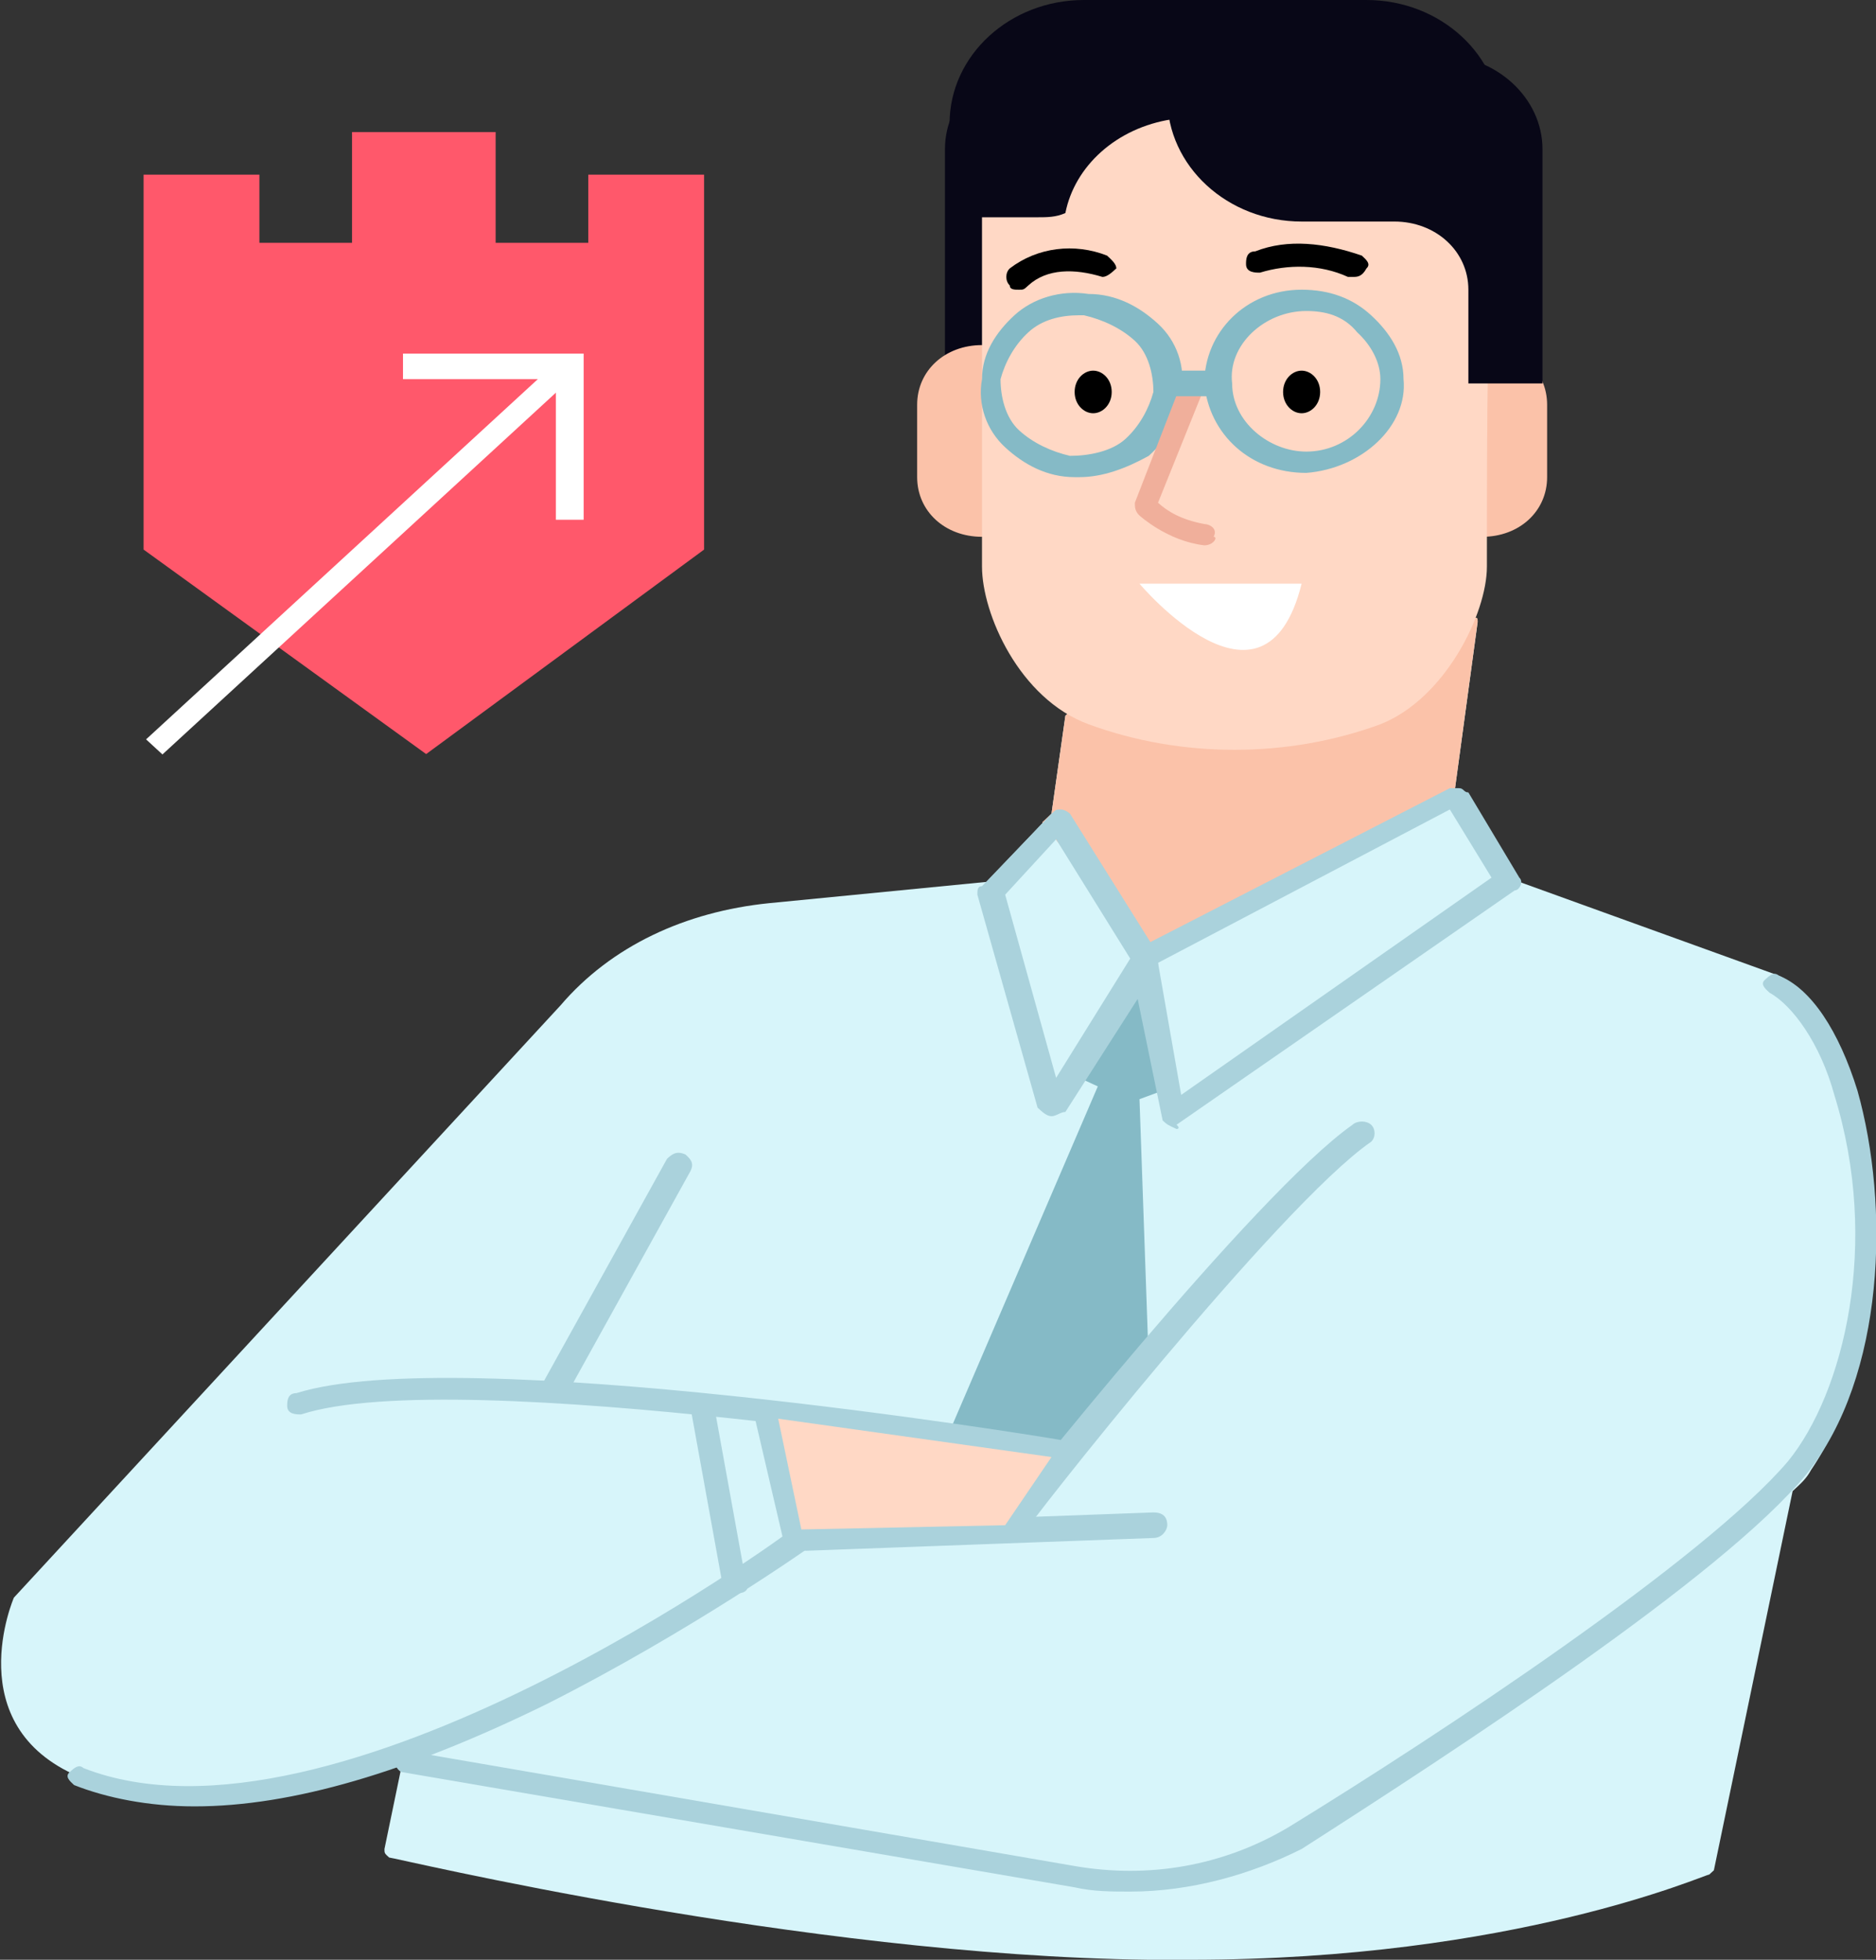 <svg width="384" height="401" viewBox="0 0 384 401" fill="none" xmlns="http://www.w3.org/2000/svg">
<rect x="0" y="0" width="384" height="401" fill="#333333" stroke="none"/>
<path d="M379.259 222.293C375.467 210.089 369.778 202.243 364.089 199.628L310.993 180.45L300.563 163.015C300.563 163.015 300.563 162.143 299.615 162.143H298.667H297.719L302.459 127.274C302.459 126.402 302.459 126.402 301.511 126.402C300.563 126.402 300.563 126.402 299.615 127.274C277.807 163.887 219.97 145.58 219.97 145.58H219.022L218.074 146.452L215.23 166.502L201.956 180.45L157.393 184.809C140.326 186.552 125.156 193.526 114.726 205.73L2.844 326.902C2.844 326.902 -8.533 353.054 16.119 363.515C23.704 366.13 31.289 367.874 40.77 367.874C53.096 367.874 67.319 365.259 82.489 360.028L78.696 378.335C78.696 379.206 78.696 379.206 79.644 380.078C80.593 380.078 164.03 400.128 235.141 401C237.985 401 240.83 401 243.674 401C310.044 401 348.919 383.565 349.867 383.565L350.815 382.693L366.933 305.109C368.83 303.365 369.778 302.493 370.726 300.75C384.948 279.828 385.896 245.83 379.259 222.293Z" fill="#D7F5FA"/>
<path d="M300.563 163.015C299.615 162.143 299.615 162.143 300.563 163.015C299.615 162.143 299.615 162.143 298.667 162.143H297.719L302.459 127.274C302.459 126.402 302.459 126.402 301.511 126.402C300.563 126.402 300.563 126.402 299.615 127.274C277.807 163.887 219.97 145.58 219.97 145.58H219.022L218.074 146.452L215.23 166.502L213.333 168.246C223.763 181.322 233.244 195.269 233.244 195.269L300.563 163.015Z" fill="#FBC2A9"/>
<path d="M53.096 35.741H29.393V112.454L87.23 154.298L144.119 112.454V35.741H120.415V49.689H101.452V27.024H72.059V49.689H53.096V35.741Z" fill="#FF586B"/>
<path d="M233.244 198.757L237.985 223.165L233.244 224.909L235.141 278.957L219.022 297.263L194.37 292.904L224.711 222.294L220.919 220.55L233.244 198.757Z" fill="#85BAC6"/>
<path d="M246.519 0C237.037 0 228.504 4.359 223.763 11.333H214.282C202.904 11.333 193.422 20.05 193.422 30.511V78.457H208.593V59.278C208.593 51.433 215.23 45.33 223.763 45.33H232.296H218.074H227.556C242.726 45.33 255.052 33.998 255.052 20.05V0H246.519Z" fill="#080717"/>
<path d="M215.23 97.635C215.23 104.609 209.541 109.839 201.955 109.839H201.007C193.422 109.839 187.733 104.609 187.733 97.635V82.815C187.733 75.841 193.422 70.611 201.007 70.611H201.955C207.644 70.611 211.437 73.226 214.281 77.585L215.23 97.635Z" fill="#FBC2A9"/>
<path d="M235.141 19.178V0H243.674H266.43H279.704C294.874 0 307.2 11.333 307.2 25.28V44.459H298.667H275.911H262.637C247.467 44.459 235.141 33.126 235.141 19.178Z" fill="#080717"/>
<path d="M289.185 82.815C289.185 75.841 294.874 70.611 302.459 70.611H303.407C310.993 70.611 316.681 75.841 316.681 82.815V97.635C316.681 104.609 310.993 109.839 303.407 109.839H302.459C296.77 109.839 292.978 107.224 290.133 102.865L289.185 82.815Z" fill="#FBC2A9"/>
<path d="M304.356 115.941C304.356 125.53 295.822 142.965 282.548 148.196C263.585 155.169 241.778 155.169 222.815 148.196C208.593 142.965 201.007 125.53 201.007 115.941C201.007 87.174 201.007 59.278 201.007 30.511C201.007 20.05 212.385 12.204 225.659 11.332C243.674 11.332 262.637 11.332 281.6 11.332C294.874 11.332 306.252 20.05 306.252 30.511C304.356 58.406 304.356 87.174 304.356 115.941Z" fill="#FFD8C5"/>
<path d="M262.637 0C272.119 0 280.652 4.359 285.393 11.333H294.874C306.252 11.333 315.733 20.05 315.733 30.511V78.457H300.563V59.278C300.563 51.433 293.926 45.33 285.393 45.33H291.081H266.43C251.259 45.33 238.933 33.998 238.933 20.05V0H262.637Z" fill="#080717"/>
<path d="M239.881 24.409C239.881 22.665 240.83 20.922 240.83 19.178V0H232.296H221.867C206.696 0 194.37 11.333 194.37 25.28V44.459H199.111H201.956H212.385C214.281 44.459 216.178 44.459 218.074 43.587C219.97 33.998 228.504 26.152 239.881 24.409Z" fill="#080717"/>
<path d="M266.43 119.428H233.244C233.244 119.428 258.844 149.939 266.43 119.428Z" fill="white"/>
<path d="M276.859 56.663H275.911C270.222 54.048 263.585 54.048 257.896 55.791C256.948 55.791 255.052 55.791 255.052 54.048C255.052 53.176 255.052 51.433 256.948 51.433C263.585 48.817 271.17 49.689 278.756 52.304C279.704 53.176 280.652 54.048 279.704 54.919C278.756 56.663 277.807 56.663 276.859 56.663Z" fill="black"/>
<path d="M208.593 59.278C207.644 59.278 206.696 59.278 206.696 58.407C205.748 57.535 205.748 55.791 206.696 54.919C212.385 50.561 219.97 49.689 226.607 52.304C227.555 53.176 228.504 54.048 228.504 54.919C227.555 55.791 226.607 56.663 225.659 56.663C219.97 54.919 214.281 54.919 210.489 58.407C209.541 59.278 209.541 59.278 208.593 59.278Z" fill="black"/>
<path d="M262.637 80.2C262.637 82.815 264.533 84.559 266.43 84.559C268.326 84.559 270.222 82.815 270.222 80.2C270.222 77.585 268.326 75.841 266.43 75.841C264.533 75.841 262.637 77.585 262.637 80.2Z" fill="black"/>
<path d="M219.97 80.2C219.97 82.815 221.867 84.559 223.763 84.559C225.659 84.559 227.556 82.815 227.556 80.2C227.556 77.585 225.659 75.841 223.763 75.841C221.867 75.841 219.97 77.585 219.97 80.2Z" fill="black"/>
<path d="M220.918 97.635H219.97C214.281 97.635 209.541 95.019 205.748 91.532C201.956 88.046 200.059 82.815 201.007 77.585C201.007 72.354 203.852 67.996 207.644 64.509C211.437 61.022 217.126 59.278 222.815 60.15C228.504 60.15 233.244 62.765 237.037 66.252C240.83 69.739 242.726 74.969 241.778 80.2C241.778 85.43 238.933 89.789 235.141 93.276C230.4 95.891 225.659 97.635 220.918 97.635ZM220.918 64.509C217.126 64.509 213.333 65.38 210.489 67.996C207.644 70.611 205.748 74.098 204.8 77.585C204.8 81.072 205.748 85.43 208.593 88.046C211.437 90.661 215.23 92.404 219.022 93.276C222.815 93.276 227.556 92.404 230.4 89.789C233.244 87.174 235.141 83.687 236.089 80.2C236.089 76.713 235.141 72.354 232.296 69.739C229.452 67.124 225.659 65.38 221.867 64.509H220.918Z" fill="#85BAC6"/>
<path d="M246.518 111.583C238.933 110.711 233.244 105.481 233.244 105.481C232.296 104.609 232.296 103.737 232.296 102.865L241.778 78.457C241.778 77.585 243.674 76.713 244.622 76.713C245.57 76.713 246.518 78.457 246.518 79.328L237.037 102.865C238.933 104.609 241.778 106.352 246.518 107.224C247.467 107.224 249.363 108.096 248.415 109.839C249.363 109.839 248.415 111.583 246.518 111.583Z" fill="#F0AF9B"/>
<path d="M267.378 96.763C256 96.763 247.467 88.917 246.519 78.457C246.519 67.996 255.052 59.278 266.43 59.278C272.119 59.278 276.859 61.022 280.652 64.509C284.444 67.996 287.289 72.354 287.289 77.585C288.237 87.174 278.756 95.891 267.378 96.763ZM267.378 63.637C258.844 63.637 251.259 70.611 252.207 78.457C252.207 86.302 259.793 92.404 267.378 92.404C275.911 92.404 282.548 85.43 282.548 77.585C282.548 74.098 280.652 70.611 277.807 67.996C274.963 64.509 271.17 63.637 267.378 63.637Z" fill="#85BAC6"/>
<path d="M248.415 81.072H239.881C237.985 80.2 237.037 79.328 237.037 78.457C237.037 77.585 237.985 75.841 239.881 75.841H248.415C249.363 75.841 251.259 76.713 251.259 78.457C251.259 79.328 249.363 81.072 248.415 81.072Z" fill="#85BAC6"/>
<path d="M240.83 231.011C239.881 231.011 239.881 231.011 240.83 231.011C238.933 230.139 238.933 230.139 237.985 229.267L231.348 197.013C231.348 196.141 231.348 195.27 232.296 194.398L296.77 161.272C297.719 161.272 297.719 161.272 298.667 161.272C299.615 161.272 299.615 162.143 300.563 162.143L310.993 179.578C311.941 180.45 310.993 182.193 310.044 182.193L240.83 230.139C241.778 231.011 240.83 231.011 240.83 231.011ZM237.037 197.013L241.778 224.037L305.304 179.578L296.77 165.63L237.037 197.013Z" fill="#AAD2DC"/>
<path d="M215.23 228.396C214.281 228.396 213.333 227.524 212.385 226.652L200.059 183.065C200.059 182.193 200.059 181.322 201.007 181.322L215.23 166.502C216.178 165.63 216.178 165.63 217.126 165.63C218.074 165.63 219.022 166.502 219.022 166.502L237.037 195.269C237.037 196.141 237.037 197.013 237.037 197.885L218.074 227.524C217.126 227.524 216.178 228.396 215.23 228.396ZM205.748 183.065L216.178 220.55L231.348 196.141L216.178 171.733L205.748 183.065Z" fill="#AAD2DC"/>
<path d="M216.178 299.007C214.281 299.007 93.867 278.957 61.63 289.418C60.681 289.418 58.785 289.417 58.785 287.674C58.785 286.802 58.785 285.059 60.681 285.059C93.867 274.598 212.385 293.776 217.126 294.648C218.074 294.648 219.022 296.391 219.022 297.263C218.074 298.135 217.126 299.007 216.178 299.007Z" fill="#AAD2DC"/>
<path d="M39.822 369.617C30.341 369.617 21.807 367.874 15.17 365.259C14.222 364.387 13.274 363.515 14.222 362.643C15.17 361.772 16.119 360.9 17.067 361.772C68.267 381.822 161.185 313.826 162.133 312.954C163.081 312.083 164.978 312.083 165.926 312.954C166.874 313.826 166.874 315.57 165.926 316.441C165.926 316.441 141.274 333.876 111.881 348.696C83.437 362.643 59.733 369.617 39.822 369.617Z" fill="#AAD2DC"/>
<path d="M164.978 317.313C164.03 317.313 162.133 316.441 162.133 314.698C162.133 313.826 163.081 312.082 164.978 312.082L236.089 309.467C237.985 309.467 238.933 310.339 238.933 312.082C238.933 312.954 237.985 314.698 236.089 314.698L164.978 317.313Z" fill="#AAD2DC"/>
<path d="M150.756 326.03C149.807 326.03 148.859 325.159 147.911 324.287L141.274 287.674C141.274 286.802 142.222 285.059 143.17 285.059C144.118 285.059 146.015 285.93 146.015 286.802L152.652 323.415C153.6 325.159 152.652 326.03 150.756 326.03Z" fill="#AAD2DC"/>
<path d="M163.081 316.441C162.133 316.441 161.185 315.569 160.237 314.698L154.548 290.289C154.548 289.417 155.496 287.674 156.444 287.674C157.393 287.674 159.289 288.546 159.289 289.417L164.978 313.826C165.926 314.698 164.978 315.569 163.081 316.441C164.03 316.441 164.03 316.441 163.081 316.441Z" fill="#AAD2DC"/>
<path d="M112.83 286.802H111.881C110.933 285.93 109.985 285.059 110.933 283.315L136.533 237.113C137.481 236.241 138.43 235.369 140.326 236.241C141.274 237.113 142.222 237.985 141.274 239.728L115.674 285.93C114.726 286.802 113.778 286.802 112.83 286.802Z" fill="#AAD2DC"/>
<path d="M231.348 387.052C227.555 387.052 223.763 387.052 219.97 386.18L82.489 362.643C81.541 362.643 80.593 360.9 80.593 360.028C80.593 359.156 82.489 358.285 83.437 358.285L219.97 381.822C235.141 384.437 250.311 381.822 263.585 373.976C294.874 354.798 348.918 319.056 365.985 299.006C377.363 285.059 384.948 254.548 375.467 224.037C372.622 213.576 366.933 205.73 362.193 203.115C361.244 202.243 360.296 201.372 361.244 200.5C362.193 199.628 363.141 198.756 364.089 199.628C370.726 202.243 376.415 210.961 380.207 223.165C386.844 246.702 385.896 281.572 369.778 301.622C352.711 322.543 297.718 358.285 266.43 378.335C256 383.565 243.674 387.052 231.348 387.052Z" fill="#AAD2DC"/>
<path d="M206.696 314.698C205.748 314.698 205.748 314.698 204.8 314.698C203.852 313.826 203.852 312.954 203.852 311.211C205.748 308.596 256.948 244.087 276.859 230.139C277.807 229.267 279.704 229.267 280.652 230.139C281.6 231.011 281.6 232.754 280.652 233.626C261.689 246.702 209.541 312.954 209.541 313.826C208.593 314.698 207.644 314.698 206.696 314.698Z" fill="#AAD2DC"/>
<path d="M119.467 106.352H113.778V77.585H82.489V72.354H119.467V106.352Z" fill="white"/>
<path d="M115.056 73.016L29.899 151.288L33.251 154.371L118.408 76.098L115.056 73.016Z" fill="white"/>
<path d="M215.23 298.135L205.748 312.083L164.03 312.954L159.289 290.289L215.23 298.135Z" fill="#FFD8C5"/>
</svg>
